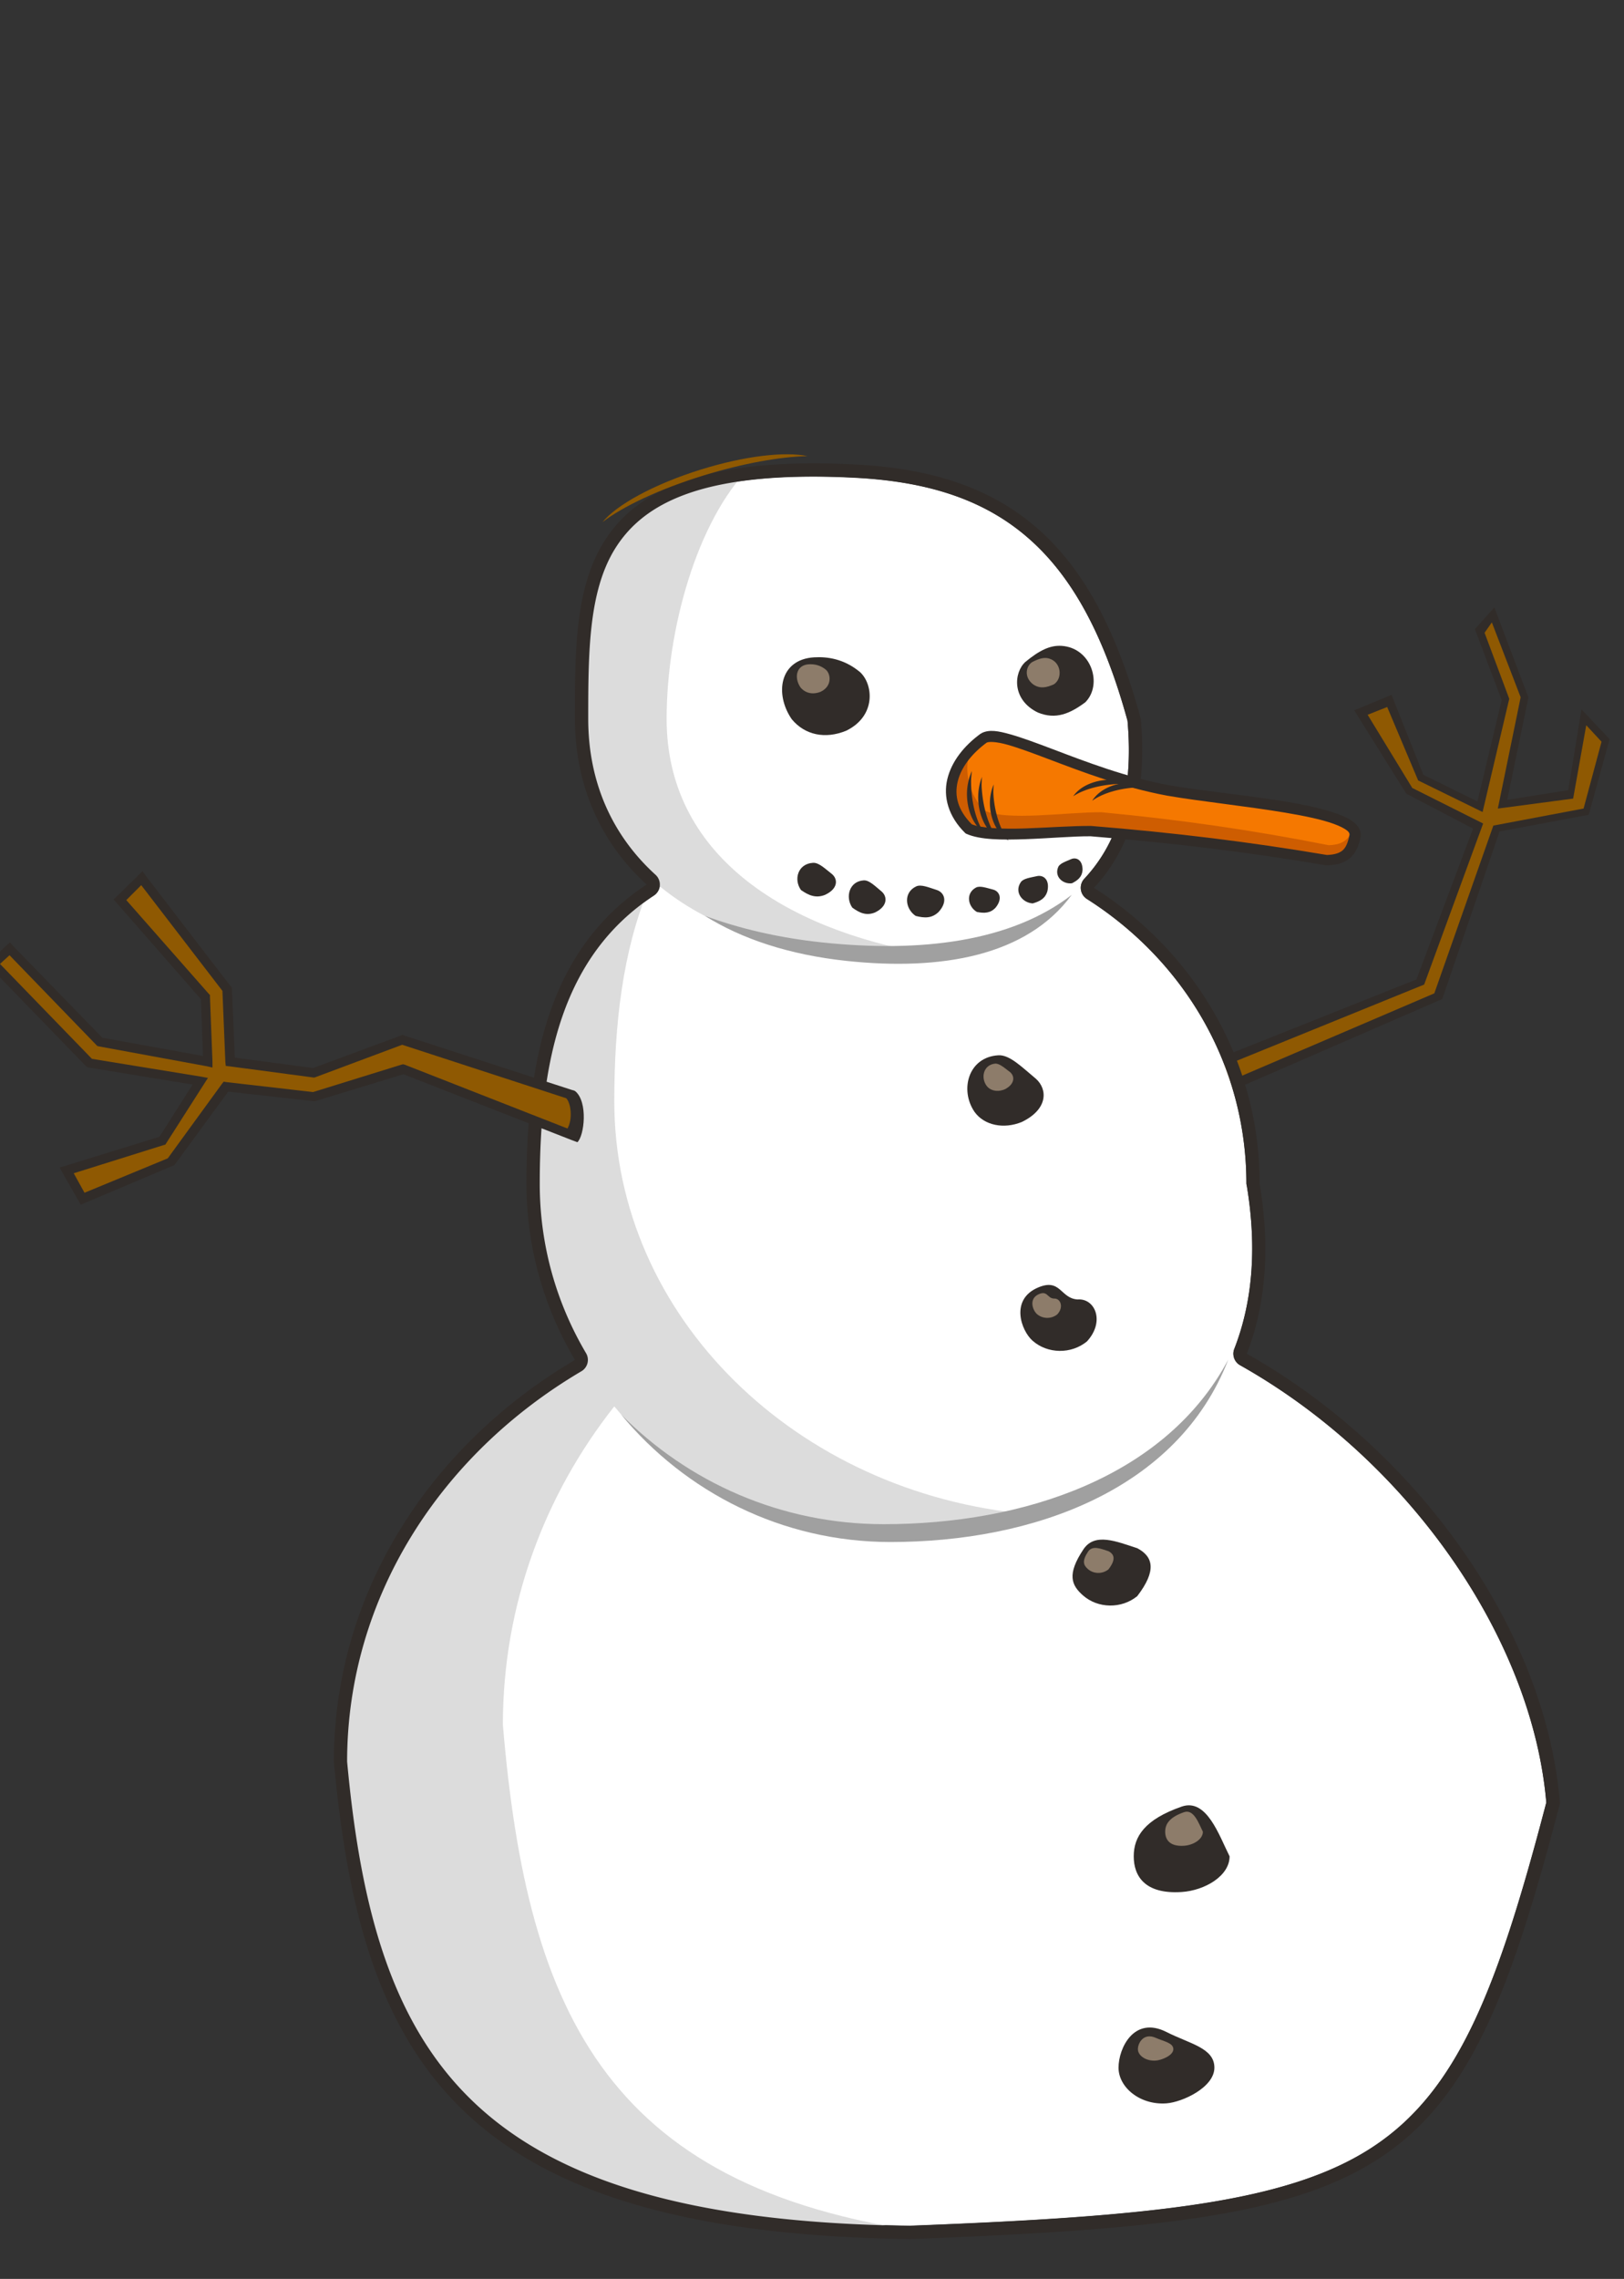 <?xml version="1.0"?><svg width="122.519" height="171.813" xmlns="http://www.w3.org/2000/svg">
 <rect width="100%" height="100%" fill="#333333" stroke="none"/>
 <title>Snowman</title>

 <g>
  <title>Layer 1</title>
  <g externalResourcesRequired="false" id="layer1">
   <g externalResourcesRequired="false" id="g2867">
    <g id="g2906">
     <g transform="matrix(-0.396 0.918 0.918 0.396 155.754 -102.98)" id="g2902">
      <path fill="#8f5902" d="m194.232,13.328l-12.529,12.244l-12.424,-0.694l-0.155,-5.872l-4.193,-5.64l-1.613,1.645l4.269,4.45l0.183,4.895l-8.144,-1.506l-3.768,-3.677l-1.444,0.499l4.603,4.617l8.196,1.533l-2.869,4.491l-5.69,-1.215l0.933,1.924l5.413,0.865l3.932,-5.737l13.33,1.11l12.739,-12.224l-0.769,-1.707z" id="path4857-6-7"/>
      <path fill="#312c29" fill-rule="nonzero" stroke-width="0.7" d="m164.996,12.798l-2.188,2.125l4.586,4.592l0.228,4.543l-7.744,-1.347l-4.111,-3.974l-2.088,0.696l5.218,5.052l7.726,1.59l-2.5,3.938l-5.984,-1.494l1.216,2.834l5.862,0.816l3.821,-5.68l13.315,1.034l12.28,-11.526l0.568,-0.613c0.807,-1.557 -0.209,-2.672 -1.176,-2.471l-12.258,12.237l-12.135,-0.584l-0.422,-5.663l-4.215,-6.104l0,-0zm-0.094,1.063l3.733,5.279l0.344,5.973l12.914,0.724l12.151,-11.965c0.672,0.105 0.663,1.201 0.273,1.436l-12.119,11.495l-13.38,-0.921l-3.879,5.743l-5.163,-0.752l-0.684,-1.552l5.471,1.284l2.941,-4.921l-8.388,-1.743l-4.323,-4.232l0.935,-0.194l3.836,3.683l8.635,1.533l-0.26,-5.408l-4.16,-4.339l1.125,-1.125l0,0z" id="path4857-4"/>
     </g>
    </g>
    <path fill="#ffffff" fill-rule="nonzero" d="m60.938,35.926c-8.654,0.069 -12.588,2.256 -14.562,5.469c-1.974,3.213 -2,7.816 -2,12.781c0,4.739 1.776,8.754 5.062,11.75a0.995,0.995 0 0 1 -0.125,1.594c-6.892,4.535 -8.594,12.441 -8.594,21.719c0,4.654 1.268,9.009 3.5,12.781a0.995,0.995 0 0 1 -0.344,1.344c-10.654,6.271 -17.652,17.075 -17.688,29.343c0.001,0.011 -0.001,0.021 0,0.032c0,0.021 0,0.041 0,0.062c1.035,11.216 3.404,19.786 9.5,25.625c6.109,5.852 16.14,9.142 32.938,9.375c0.011,0 0.02,0 0.031,0c18.292,-0.697 28.512,-1.733 34.906,-5.937c6.367,-4.187 9.368,-11.717 13.094,-25.969c-1.057,-12.402 -10.392,-25.827 -23.094,-32.969a0.995,0.995 0 0 1 -0.438,-1.25c1.291,-3.316 1.755,-7.359 0.938,-12.281a0.995,0.995 0 0 1 -0.031,-0.156c0,-9.019 -4.77,-16.859 -12.031,-21.469a0.995,0.995 0 0 1 -0.188,-1.531c2.442,-2.616 3.743,-6.369 3.25,-11.907c-1.715,-6.253 -4.034,-10.65 -7.25,-13.562c-3.235,-2.929 -7.423,-4.435 -13.156,-4.75c-1.32,-0.072 -2.564,-0.103 -3.719,-0.094z" id="path3928"/>
    <path fill="#dcdcdc" fill-rule="nonzero" d="m56.554,35.247c-12.661,1.741 -12.594,10.05 -12.594,18.938c0,10.587 8.356,17.362 22.562,18.156c1.125,0.063 2.322,-0.348 3.401,-0.434c-10.825,-1.884 -19.631,-7.505 -19.631,-17.709c0,-6.735 2.29,-14.918 6.262,-18.952z" id="path3807-4-8-4"/>
    <path fill="#312c29" fill-rule="nonzero" d="m91.617,155.888c0,1.486 -2.413,2.602 -3.616,2.69c-1.992,0.146 -3.616,-1.204 -3.616,-2.69c0,-1.486 1.178,-3.925 3.616,-2.69c1.782,0.902 3.616,1.204 3.616,2.69z" id="path4010"/>
    <path fill="#312c29" fill-rule="nonzero" d="m92.764,139.954c0,1.486 -1.881,2.576 -3.616,2.69c-2.78,0.183 -3.616,-1.204 -3.616,-2.69c0,-1.486 0.825,-2.778 3.616,-3.749c1.887,-0.656 2.822,2.175 3.616,3.749z" id="path4010-2"/>
    <path fill="#312c29" fill-rule="nonzero" d="m85.799,120.337c-1.188,0.969 -2.968,0.944 -4.102,-0.06c-0.86,-0.761 -1.228,-1.569 0.04,-3.469c0.857,-1.284 2.49,-0.593 4.066,-0.082c1.187,0.629 1.484,1.67 -0.004,3.61l-0,0z" id="path4010-2-7"/>
    <path fill="#312c29" fill-rule="nonzero" d="m81.999,101.138c-1.188,0.969 -2.968,0.944 -4.102,-0.06c-0.86,-0.761 -1.703,-3.088 0.393,-3.998c1.739,-0.755 1.696,0.818 3.008,0.889c1.317,-0.101 2.086,1.667 0.701,3.169l-0,0z" id="path4010-2-7-6"/>
    <path fill="#312c29" fill-rule="nonzero" d="m73.518,83.823c-1.125,-1.643 -0.477,-4.131 1.804,-4.262c0.857,-0.049 1.784,0.906 2.831,1.771c0.876,0.781 0.94,2.284 -1.063,3.257c-1.367,0.56 -2.841,0.259 -3.572,-0.765z" id="path4010-2-7-6-1"/>
    <path fill="#312c29" fill-rule="nonzero" d="m60.428,67.102c-0.568,-0.791 -0.241,-1.987 0.912,-2.051c0.433,-0.024 0.902,0.436 1.431,0.852c0.443,0.376 0.475,1.099 -0.537,1.567c-0.691,0.269 -1.231,0.035 -1.806,-0.368z" id="path4010-2-7-6-1-4-22"/>
    <path fill="#312c29" fill-rule="nonzero" d="m64.296,68.425c-0.541,-0.791 -0.229,-1.987 0.868,-2.051c0.412,-0.024 0.858,0.436 1.362,0.852c0.421,0.376 0.452,1.099 -0.511,1.567c-0.658,0.269 -1.172,0.035 -1.719,-0.368z" id="path4010-2-7-6-1-4-6"/>
    <path fill="#312c29" fill-rule="nonzero" d="m69.081,69.054c-0.797,-0.531 -0.955,-1.758 0.039,-2.226c0.374,-0.176 0.959,0.084 1.582,0.281c0.531,0.191 0.83,0.85 0.111,1.644c-0.509,0.496 -1.074,0.47 -1.732,0.301l-0,0z" id="path4010-2-7-6-1-4-5"/>
    <path fill="#312c29" fill-rule="nonzero" d="m73.701,68.756c-0.683,-0.4 -0.872,-1.404 -0.075,-1.838c0.3,-0.163 0.795,0.023 1.318,0.156c0.447,0.132 0.725,0.662 0.171,1.351c-0.396,0.433 -0.863,0.439 -1.414,0.331l0,0z" id="path4010-2-7-6-1-4-61"/>
    <path fill="#312c29" fill-rule="nonzero" d="m77.913,68.111c-0.79,-0.047 -1.414,-0.855 -0.9,-1.604c0.193,-0.281 0.719,-0.34 1.245,-0.459c0.459,-0.085 0.946,0.261 0.765,1.126c-0.157,0.566 -0.57,0.783 -1.11,0.936z" id="path4010-2-7-6-1-4-27"/>
    <path fill="#312c29" fill-rule="nonzero" d="m80.876,66.592c-0.685,0.092 -1.356,-0.497 -1.04,-1.225c0.118,-0.274 0.559,-0.412 0.991,-0.602c0.379,-0.15 0.855,0.065 0.844,0.838c-0.04,0.511 -0.358,0.767 -0.795,0.988z" id="path4010-2-7-6-1-4-54"/>
    <path fill="#312c29" fill-rule="nonzero" d="m59.724,54.213c-1.294,-1.891 -0.923,-4.504 1.701,-4.655c0.986,-0.057 2.24,0.107 3.445,1.102c1.008,0.899 1.268,3.315 -1.036,4.434c-1.573,0.644 -3.115,0.332 -4.111,-0.881z" id="path4010-2-7-6-1-3"/>
    <path fill="#312c29" fill-rule="nonzero" d="m81.872,52.954c1.343,-1.332 0.477,-4.131 -1.804,-4.262c-0.857,-0.049 -1.659,0.345 -2.707,1.209c-0.876,0.781 -1.064,2.846 0.938,3.818c1.367,0.56 2.436,0.072 3.572,-0.765z" id="path4010-2-7-6-1-2"/>
    <path fill="#dcdcdc" fill-rule="nonzero" d="m48.906,67.063c-6.908,4.719 -8.594,12.948 -8.594,22.188c0,4.769 1.281,9.233 3.5,13.094c-10.908,6.443 -18.125,17.562 -18.125,30.219c2.077,22.711 9.582,35.538 43.469,36c0.735,-0.028 1.384,-0.065 2.094,-0.094c-25.302,-3.025 -31.461,-16.448 -33.312,-38.438c0,-9.052 3.162,-17.361 8.406,-24c4.846,5.862 12.169,9.594 20.375,9.594c3.713,0 7.452,-0.462 10.906,-1.469c-17.55,-1.553 -31.281,-14.89 -31.281,-31.125c0,-5.799 0.633,-11.28 2.562,-15.969l0,-0z" id="path3807-8"/>
    <path fill="#a0a0a0" fill-rule="nonzero" d="m92.663,102.507c-4.706,8.837 -15.425,12.406 -25.993,12.406c-7.743,0 -14.75,-3.153 -19.824,-8.281c4.861,5.876 12.162,9.625 20.333,9.625c10.757,0 21.677,-3.919 25.484,-13.75z" id="path3807-4-2-1"/>
    <path fill="#a0a0a0" fill-rule="nonzero" d="m80.854,67.465c-4.586,3.544 -11.397,4.37 -18.805,3.59c-3.302,-0.348 -6.273,-1.051 -8.87,-2.008c2.762,1.733 6.361,2.943 10.726,3.403c7.12,0.75 13.565,-0.373 16.948,-4.984z" id="path3807-4-8-4-1"/>
    <path fill="#312c29" fill-rule="nonzero" d="m60.938,34.938c-17.654,0.142 -17.562,9.325 -17.562,19.25c0,4.994 1.922,9.323 5.406,12.5c-7.274,4.786 -9.062,13.158 -9.062,22.562c0,4.838 1.339,9.364 3.656,13.281c-10.949,6.444 -18.188,17.595 -18.188,30.281c2.077,22.711 9.582,35.538 43.469,36c36.671,-1.396 41.506,-3.974 49.031,-32.844c-1.027,-12.877 -10.59,-26.577 -23.625,-33.906c1.363,-3.501 1.81,-7.746 0.969,-12.813c0,-9.371 -4.973,-17.534 -12.5,-22.312c2.661,-2.849 4.059,-6.974 3.531,-12.75c-3.493,-12.832 -9.577,-18.51 -21.344,-19.156c-1.34,-0.074 -2.604,-0.103 -3.781,-0.094l0,0zm0,1c1.155,-0.009 2.398,0.021 3.719,0.094c5.734,0.315 9.922,1.821 13.156,4.75c3.216,2.912 5.535,7.309 7.25,13.562c0.493,5.538 -0.808,9.291 -3.25,11.906a0.995,0.995 0 0 0 0.188,1.531c7.262,4.61 12.031,12.45 12.031,21.469a0.995,0.995 0 0 0 0.031,0.156c0.817,4.922 0.353,8.965 -0.938,12.281a0.995,0.995 0 0 0 0.438,1.25c12.702,7.142 22.036,20.567 23.094,32.969c-3.725,14.252 -6.727,21.782 -13.094,25.969c-6.394,4.205 -16.614,5.24 -34.906,5.938c-0.011,-0 -0.02,0 -0.031,0c-16.798,-0.233 -26.828,-3.523 -32.938,-9.375c-6.096,-5.839 -8.465,-14.409 -9.5,-25.625c0,-0.021 -0,-0.041 0,-0.062c-0.001,-0.011 0.001,-0.02 0,-0.031c0.036,-12.269 7.033,-23.073 17.688,-29.344a0.995,0.995 0 0 0 0.344,-1.344c-2.232,-3.772 -3.5,-8.127 -3.5,-12.781c0,-9.278 1.702,-17.184 8.594,-21.719a0.995,0.995 0 0 0 0.125,-1.594c-3.286,-2.997 -5.062,-7.011 -5.062,-11.75c0,-4.966 0.026,-9.568 2,-12.781c1.974,-3.213 5.908,-5.399 14.562,-5.469l0,-0z" id="path3807"/>
    <path fill="#8d7c6a" fill-rule="nonzero" d="m88.52,154.495c0,0.475 -0.892,0.832 -1.337,0.86c-0.736,0.047 -1.337,-0.385 -1.337,-0.86c0,-0.475 0.436,-1.254 1.337,-0.86c0.659,0.288 1.337,0.385 1.337,0.86z" id="path4010-7"/>
    <path fill="#8d7c6a" fill-rule="nonzero" d="m90.749,138.1c0,0.584 -0.74,1.013 -1.422,1.058c-1.093,0.072 -1.422,-0.474 -1.422,-1.058c0,-0.584 0.325,-1.093 1.422,-1.474c0.742,-0.258 1.11,0.855 1.422,1.474z" id="path4010-2-2"/>
    <path fill="#8d7c6a" fill-rule="nonzero" d="m83.627,118.318c-0.45,0.367 -1.125,0.358 -1.554,-0.023c-0.326,-0.289 -0.465,-0.594 0.015,-1.314c0.325,-0.487 0.944,-0.225 1.541,-0.031c0.45,0.238 0.562,0.633 -0.001,1.368l-0,0l-0.001,-0z" id="path4010-2-7-7"/>
    <path fill="#8d7c6a" fill-rule="nonzero" d="m79.768,99.092c-0.446,0.363 -1.113,0.354 -1.539,-0.022c-0.323,-0.286 -0.639,-1.159 0.147,-1.5c0.652,-0.283 0.636,0.307 1.128,0.333c0.494,-0.038 0.783,0.625 0.263,1.189l0,0z" id="path4010-2-7-6-7"/>
    <path fill="#8d7c6a" fill-rule="nonzero" d="m74.445,81.88c-0.468,-0.615 -0.266,-1.592 0.616,-1.688c0.331,-0.036 0.71,0.316 1.132,0.631c0.355,0.286 0.409,0.867 -0.348,1.284c-0.519,0.244 -1.097,0.156 -1.4,-0.227z" id="path4010-2-7-6-1-9"/>
    <path fill="#8d7c6a" fill-rule="nonzero" d="m79.504,51.595c0.683,-0.437 0.573,-1.69 -0.372,-1.951c-0.355,-0.098 -0.727,-0.005 -1.245,0.263c-0.438,0.249 -0.703,1.098 0.049,1.686c0.523,0.358 1.015,0.25 1.568,0.001l0,-0z" id="path4010-2-7-6-1-2-3"/>
    <path fill="#8d7c6a" fill-rule="nonzero" d="m60.388,51.821c-0.483,-0.706 -0.345,-1.682 0.635,-1.738c0.368,-0.021 0.837,0.04 1.287,0.411c0.376,0.336 0.474,1.238 -0.387,1.656c-0.588,0.24 -1.163,0.124 -1.535,-0.329z" id="path4010-2-7-6-1-3-1"/>
    <g id="g4845">
     <path fill="#f57800" id="path4555-9" d="m74.244,55.635c1.508,-0.756 7.293,2.742 13.894,3.96c4.808,0.836 14.238,1.412 14.114,3.378c-0.263,1.513 -1.02,1.841 -2.15,1.877c-5.905,-0.998 -11.507,-1.683 -17.808,-2.194c-2.622,-0.024 -7.507,0.618 -9.216,-0.149c-2.393,-2.35 -1.252,-5.123 1.166,-6.873z"/>
     <path fill="#ce5d01" id="path4555-9-4" d="m73.03,57.213c-1.19,1.596 -1.383,3.557 0.367,5.282c1.674,0.754 6.464,0.1 9.032,0.123c6.174,0.502 11.636,1.169 17.421,2.15c1.107,-0.035 1.855,-0.356 2.113,-1.842c0.004,-0.06 0.014,-0.096 0,-0.154c-0.369,0.717 -0.944,0.923 -1.715,0.952c-5.685,-1.125 -11.079,-1.911 -17.145,-2.487c-2.524,-0.027 -7.234,0.711 -8.879,-0.154c-1.081,-1.243 -1.386,-2.585 -1.194,-3.869z"/>
     <path fill="#312c29" fill-rule="nonzero" stroke-width="0.8" id="path4555" d="m74.062,55.27l-0.031,0.031l-0.031,0c-1.266,0.916 -2.213,2.106 -2.531,3.438c-0.319,1.332 0.069,2.81 1.344,4.062l0.031,0.031l0.062,0.031c1.022,0.459 2.661,0.468 4.438,0.406c1.765,-0.062 3.631,-0.228 4.906,-0.219c0.011,0.001 0.02,-0.001 0.031,0c6.278,0.51 11.867,1.193 17.75,2.188l0.031,0l0.062,0c0.601,-0.019 1.163,-0.118 1.625,-0.469c0.462,-0.351 0.765,-0.903 0.906,-1.719l0,-0.031l0,-0.031c0.026,-0.405 -0.218,-0.748 -0.531,-1c-0.313,-0.252 -0.725,-0.445 -1.219,-0.625c-0.988,-0.361 -2.299,-0.657 -3.781,-0.906c-2.964,-0.498 -6.531,-0.837 -8.906,-1.25c-3.254,-0.6 -6.321,-1.786 -8.781,-2.719c-1.23,-0.466 -2.332,-0.876 -3.219,-1.125c-0.886,-0.249 -1.577,-0.384 -2.156,-0.094l0,0zm0.375,0.719c0.175,-0.088 0.734,-0.076 1.562,0.156c0.829,0.233 1.895,0.628 3.125,1.094c2.459,0.932 5.591,2.132 8.938,2.75c2.432,0.423 5.984,0.79 8.906,1.281c1.461,0.245 2.761,0.517 3.656,0.844c0.448,0.163 0.802,0.341 1,0.5c0.177,0.142 0.184,0.234 0.188,0.312c-0.123,0.656 -0.306,1.024 -0.562,1.219c-0.251,0.19 -0.606,0.29 -1.094,0.312c-0.02,-0.003 -0.042,0.003 -0.062,0c-5.894,-0.994 -11.492,-1.677 -17.781,-2.188c-1.346,-0.012 -3.22,0.126 -4.969,0.188c-1.723,0.06 -3.327,-0.016 -4.031,-0.312c-1.067,-1.078 -1.316,-2.158 -1.062,-3.219c0.255,-1.068 1.055,-2.108 2.188,-2.938z"/>
     <path fill="#312c29" fill-rule="nonzero" id="path4593" d="m83.84,58.782c-1.283,0 -2.374,0.512 -2.875,1.25c0.84,-0.557 2.258,-0.937 3.844,-0.937c0.268,0 0.526,0.043 0.781,0.062c-0.502,-0.224 -1.103,-0.375 -1.75,-0.375z"/>
     <path fill="#312c29" fill-rule="nonzero" id="path4593-6" d="m85.27,59.013c-1.283,0 -2.374,0.557 -2.875,1.359c0.84,-0.606 2.258,-1.019 3.844,-1.019c0.268,0 0.526,0.046 0.781,0.068c-0.502,-0.243 -1.103,-0.408 -1.75,-0.408l0,-0z"/>
     <path fill="#312c29" fill-rule="nonzero" id="path4593-6-5" d="m72.95,59.874c0.005,1.283 0.52,2.372 1.26,2.871c-0.56,-0.838 -0.945,-2.254 -0.951,-3.84c-0.001,-0.268 0.041,-0.526 0.06,-0.781c-0.222,0.502 -0.371,1.105 -0.369,1.751l-0,-0z"/>
     <path fill="#312c29" fill-rule="nonzero" id="path4593-6-5-0" d="m73.803,60.342c0.074,1.281 0.647,2.341 1.413,2.799c-0.604,-0.807 -1.065,-2.2 -1.156,-3.784c-0.015,-0.267 0.012,-0.527 0.018,-0.784c-0.194,0.514 -0.311,1.123 -0.274,1.769l-0,-0z"/>
     <path fill="#312c29" fill-rule="nonzero" id="path4593-6-5-8" d="m74.686,60.765c0.071,1.181 0.642,2.169 1.406,2.604c-0.602,-0.754 -1.06,-2.047 -1.148,-3.507c-0.015,-0.247 0.013,-0.486 0.019,-0.721c-0.195,0.47 -0.313,1.029 -0.277,1.624l-0,-0z"/>
    </g>
    <path fill="#8f5902" d="m43.06,82.516l-12.723,-4.116l-6.648,2.488l-6.325,-0.837l-0.228,-5.488l-6.435,-8.357l-1.652,1.628l6.444,7.323l0.183,4.895l-8.144,-1.506l-6.804,-7.013l-1.217,1.15l7.251,7.463l8.357,1.372l-2.869,4.491l-7.22,2.23l1.211,2.136l6.665,-2.792l4.126,-5.653l6.656,0.742l6.706,-2.063l12.793,4.998l-0.127,-3.091z" id="path4857-6"/>
    <path fill="#312c29" fill-rule="nonzero" stroke-width="0.7" d="m10.75,65.676l-0.281,0.281l-1.656,1.625l-0.25,0.219l0.219,0.25l6.375,7.281l0.156,4.281l-7.594,-1.375l-6.75,-6.938l-0.219,-0.25l-0.25,0.219l-1.219,1.156l-0.281,0.25l0.25,0.25l7.25,7.469l0.094,0.062l0.125,0.031l7.812,1.281l-2.5,3.938l-7.094,2.188l-0.438,0.125l0.219,0.406l1.219,2.125l0.156,0.281l0.281,-0.125l6.656,-2.812l0.094,-0.031l0.062,-0.062l4.031,-5.5l6.438,0.719l0.062,0l0.062,0l6.656,-2.031l12.625,4.938l0.5,0.188c0.521,-0.483 0.814,-3.023 -0.156,-3.844c-0.068,-0.058 -0.25,-0.094 -0.25,-0.094l-12.719,-4.125l-0.094,-0.031l-0.125,0.062l-6.594,2.438l-5.906,-0.781l-0.219,-5.188l-0.031,-0.125l-0.062,-0.062l-6.438,-8.375l-0.219,-0.312zm-0.094,1.062l6.125,7.969l0.219,5.344l0.031,0.312l0.281,0.031l6.344,0.844l0.062,0l0.094,-0.031l6.531,-2.438l12.375,4.031c0.366,0.388 0.495,1.59 0.094,2.281l-12.281,-4.812l-0.125,-0.031l-0.125,0.031l-6.656,2.062l-0.031,0l-6.531,-0.75l-0.188,-0.031l-0.125,0.156l-4.094,5.625l-6.281,2.594l-0.812,-1.469l6.781,-2.125l0.125,-0.031l0.062,-0.094l2.875,-4.5l0.281,-0.438l-0.5,-0.094l-8.25,-1.344l-6.938,-7.156l0.719,-0.656l6.562,6.781l0.062,0.062l0.125,0.031l8.156,1.5l0.406,0.094l0,-0.438l-0.188,-4.906l0,-0.125l-0.094,-0.094l-6.219,-7.062l1.125,-1.125z" id="path4857"/>
    <path fill="#8f5902" fill-rule="nonzero" d="m45.45,39.368c1.52,-1.179 4.293,-2.494 7.63,-3.522c2.981,-0.918 5.785,-1.412 7.834,-1.458c-1.684,-0.362 -4.742,-0.016 -8.076,1.025c-3.516,1.097 -6.343,2.662 -7.387,3.955z" id="path3905-22-1-8"/>
   </g>
  </g>
 </g>
</svg>